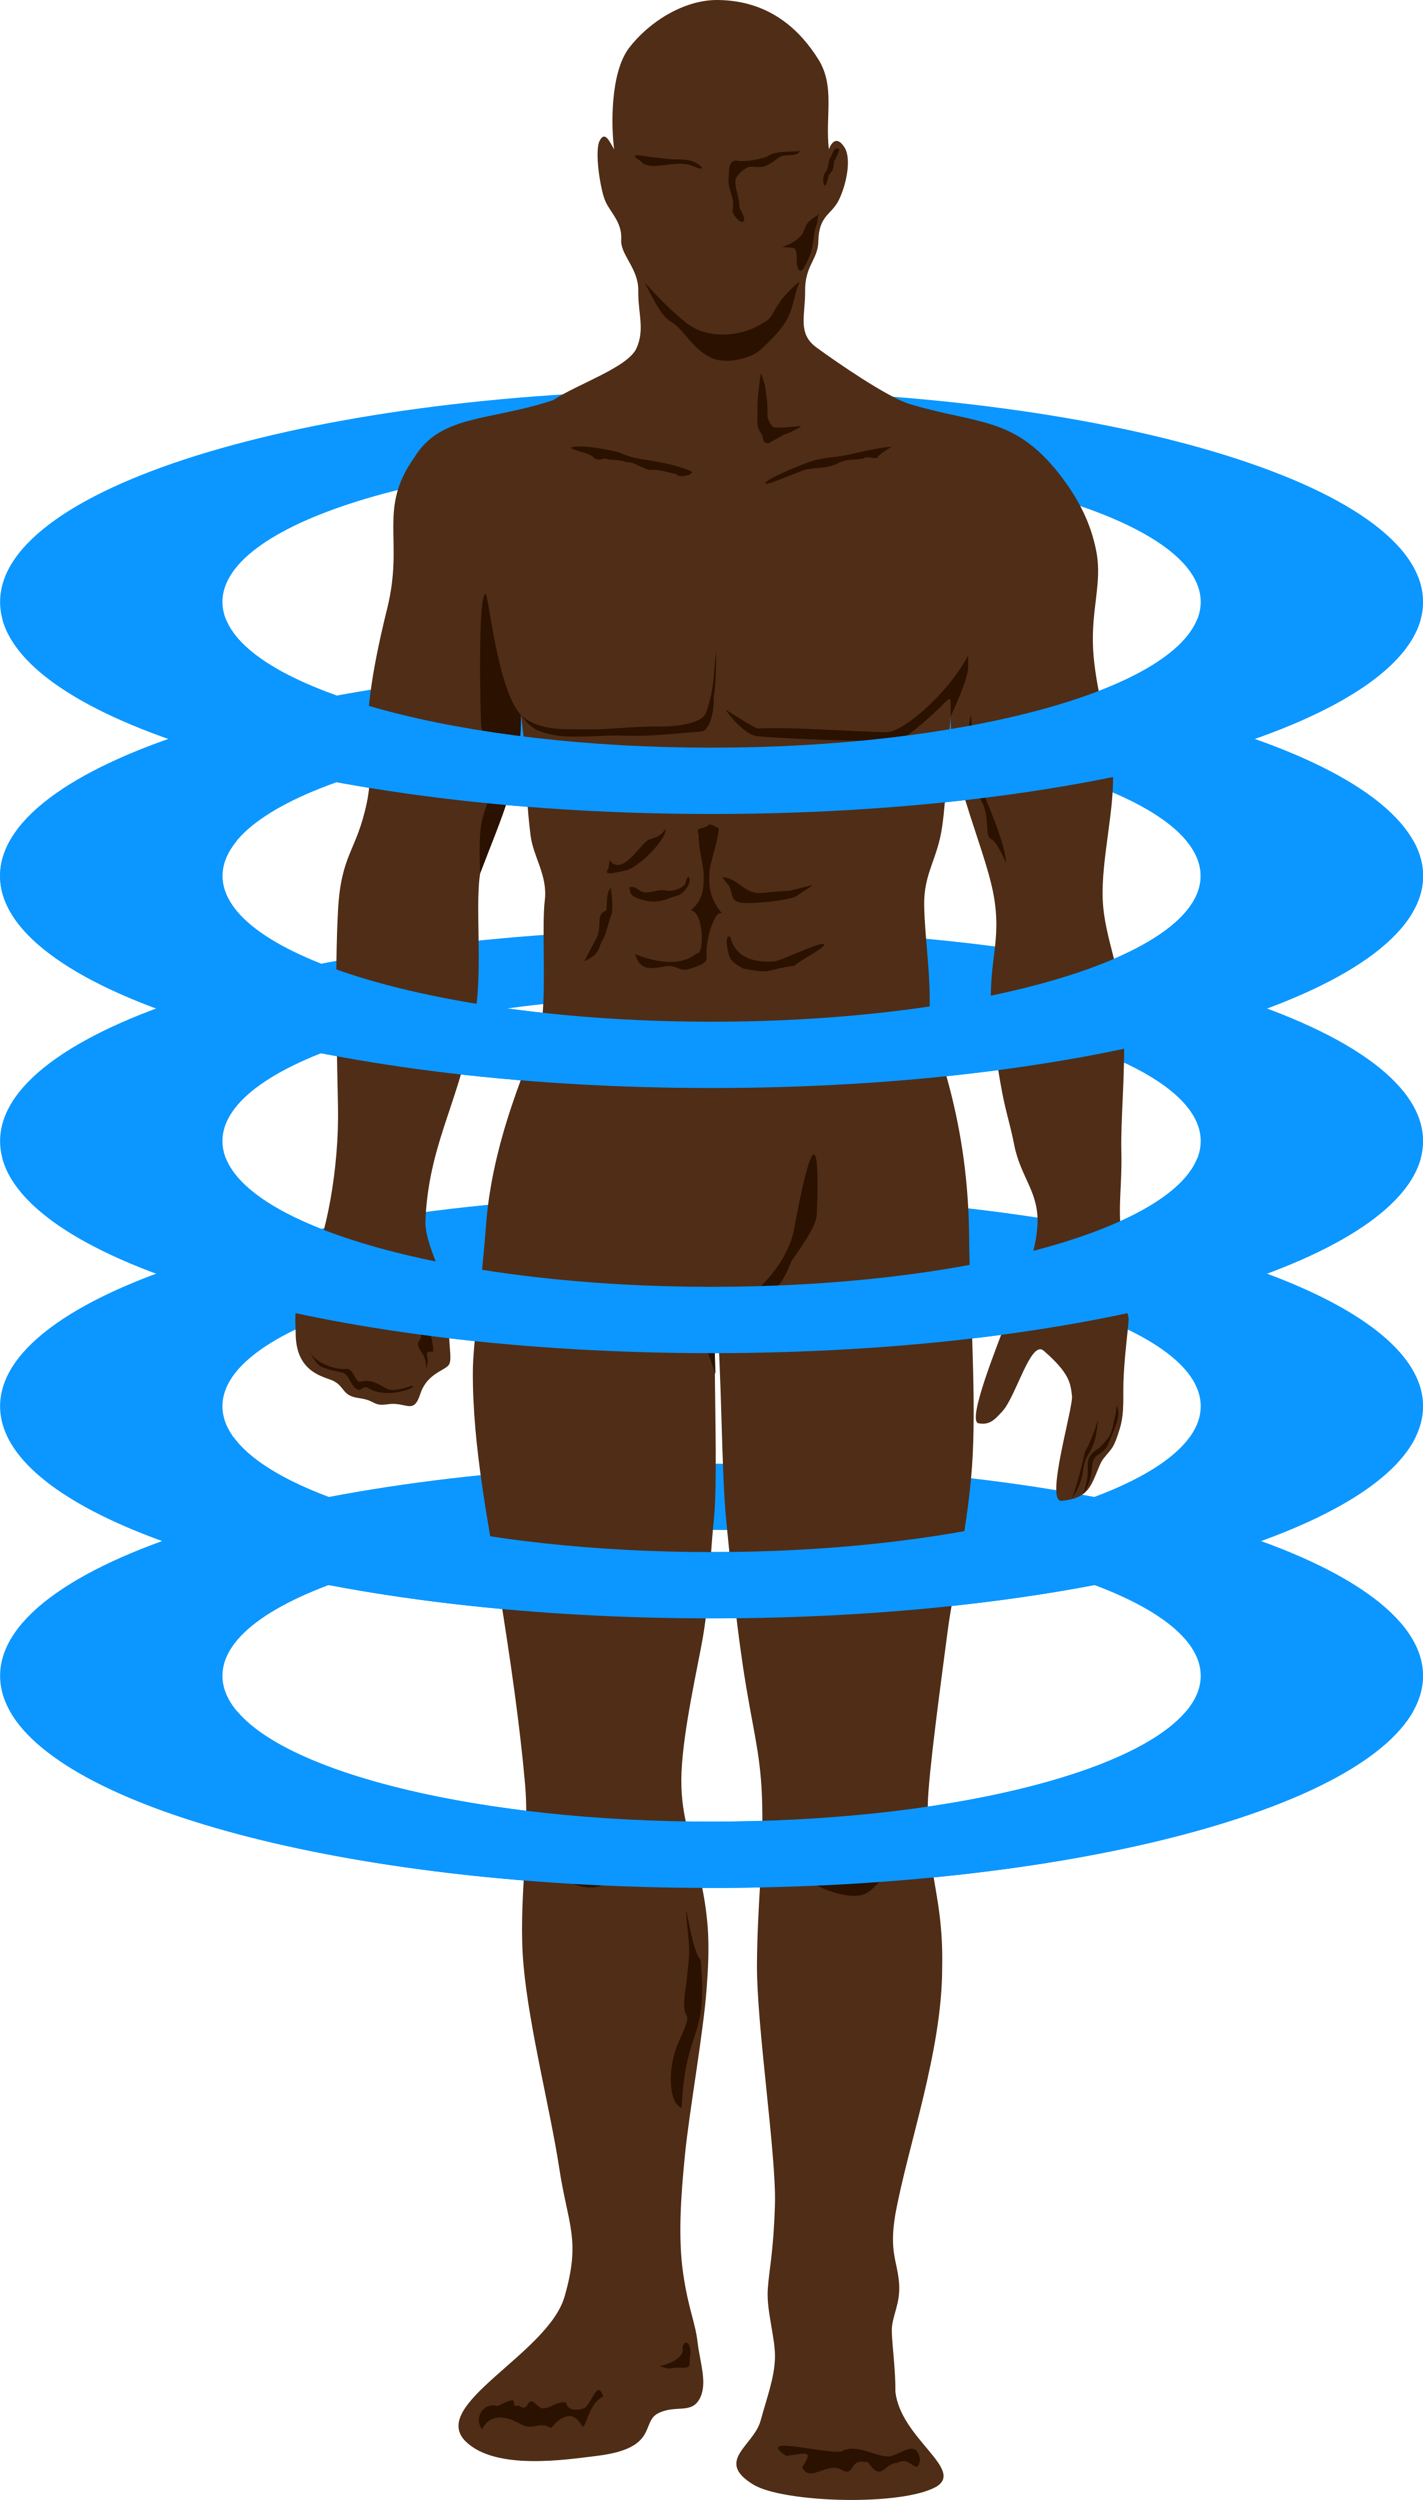 <svg xmlns="http://www.w3.org/2000/svg" viewBox="0 0 455.38 800"><g fill="#0b97ff"><path d="M227.696 212.42C101.946 212.42.005 242.807.005 280.297s101.94 67.876 227.69 67.876 227.692-30.386 227.692-67.876-101.94-67.875-227.691-67.875zm0 21.189c86.452 0 156.53 20.913 156.53 46.688s-70.079 46.656-156.53 46.656c-86.453 0-156.53-20.882-156.53-46.656 0-25.775 70.078-46.688 156.53-46.688z"/><path d="M227.716 297.275C101.969 297.275.028 327.659.028 365.148c0 37.49 101.94 67.874 227.688 67.874s227.688-30.385 227.688-67.874c0-37.49-101.94-67.873-227.688-67.873zm0 21.187c86.454 0 156.534 20.913 156.534 46.688s-70.08 46.656-156.534 46.656S71.182 390.924 71.182 365.15s70.08-46.688 156.534-46.688z"/><path d="M227.716 382.128C101.969 382.128.028 412.513.028 450.002c0 37.49 101.94 67.874 227.688 67.874s227.688-30.385 227.688-67.874c0-37.49-101.94-67.874-227.688-67.874zm0 21.188c86.454 0 156.534 20.913 156.534 46.687s-70.08 46.657-156.534 46.657-156.534-20.882-156.534-46.657 70.08-46.687 156.534-46.687z"/><path d="M227.716 468.395C101.969 468.395.028 498.78.028 536.27c0 37.49 101.94 67.874 227.688 67.874s227.688-30.385 227.688-67.874c0-37.49-101.94-67.874-227.688-67.874zm0 21.188c86.454 0 156.534 20.913 156.534 46.687s-70.08 46.657-156.534 46.657S71.182 562.045 71.182 536.27s70.08-46.687 156.534-46.687zM227.716 124.74C101.969 124.74.028 155.125.028 192.614c0 37.49 101.94 67.874 227.688 67.874s227.688-30.385 227.688-67.874c0-37.49-101.94-67.874-227.688-67.874zm0 21.188c86.454 0 156.534 20.913 156.534 46.687s-70.08 46.657-156.534 46.657S71.182 218.39 71.182 192.615s70.08-46.687 156.534-46.687z"/></g><path d="M229.83 0c16.972.222 26.504 10.179 32.006 18.904 5.502 8.725 2.164 18.277 3.418 28.858.908-2.397 2.668-4.287 5.01-.57s.502 12.143-1.86 16.89c-2.361 4.745-6.372 4.75-6.527 13.22-.105 5.73-4.312 7.702-4.223 15.752.087 7.797-2.549 13.606 3.595 18.113 6.143 4.508 22.72 15.981 29.859 18.126 21.984 6.604 33.219 3.861 47.802 22.274 5.839 7.558 10.166 15.366 11.985 25.196 1.819 9.83-1.756 18.18-1.081 31.01.675 12.83 5.342 26.34 6.26 38.268.917 11.928-3.74 28.968-3.186 41.84.554 12.872 6.432 22.971 6.807 40.204.374 17.233-1.107 29.89-.843 40.642.261 10.63-1.148 16.803-.029 26.524 1.119 9.72.337 18.204 2.36 26.607-.029 2.648-1.05 9.17-1.57 18.06-.398 6.812.408 11.771-1.263 17.258-1.97 6.464-2.45 6.11-5.186 9.536-1.753 2.195-2.837 7.638-5.394 10.36-2.734 2.911-6.919 3.038-7.943 3.189-5.634.826 3.706-29.81 3.22-33.611-.505-3.944-.623-7.093-9.072-14.428-4.077-3.54-8.794 14.463-13.078 19.27-2.847 3.194-4.396 4.555-7.754 3.966-3.867-.678 6.112-25.129 9.451-34.167 3.9-10.554 8.678-18.036 9.382-28.932.703-10.895-5.301-15.268-7.423-26.01s-3.453-10.852-6.527-33.877 2.465-28.119.308-43.835c-2.157-15.715-14.34-38.803-14.12-59.328-1 11.29-1.22 24.758-2.708 35.23s-5.906 14.861-5.754 25.124c.151 10.263 2.124 21.87 1.726 33.89-.261 7.902 12.342 30.45 12.66 72.454.145 19.294 2.218 48.282 1.15 69.532s-6.199 42.363-8.056 56.677-6.176 45.534-6.33 55.51c-.348 22.555 5.098 28.945 4.604 52.278-.084 26.501-10.924 56.445-14.961 78.47-2.054 12.026.515 14.78 1.15 21.85.636 7.07-2.49 10.936-2.301 15.964.188 5.028 1.239 12.84 1.15 19.146 1.756 14.86 21.948 24.671 13.236 30.237-11.008 6.445-49.168 5.224-58.694-.584-12.471-7.603.06-12.332 2.301-20.421 2.243-8.09 4.35-13.586 4.604-19.874.254-6.288-2.744-15.158-2.302-22.05.443-6.89 1.821-11.55 2.302-27.29.48-15.738-5.904-57.415-5.754-76.851.149-19.437 1.848-30.82 1.726-47.953-.122-17.135-2.244-23.356-5.179-40.901-2.935-17.546-4.624-35.444-6.33-52.587-1.705-17.143-1.312-45.964-3.452-72.454-.99 19.67.987 56.743-.576 71.869s-1.243 25.9-4.028 40.317-6.767 32.946-6.33 44.99c.438 12.046 3.832 18.096 6.33 30.51 2.499 12.413 2.8 19.95 1.727 34.147s-5.533 39.039-6.906 52.808c-1.373 13.768-2.257 26.874-.575 38.318 1.682 11.444 3.8 15.193 4.603 21.93.804 6.737 3.302 13.307.576 18.149-2.726 4.842-7.672 1.693-13.235 4.537s.217 11.211-19.565 13.612c-9.765 1.185-32.437 4.801-42.006-4.629-11.941-11.768 26.368-28.017 31.649-46.334 5.28-18.316 1.087-22.757-1.726-41.25-2.814-18.494-9.606-44.696-11.402-64.781-1.797-20.085 2.123-39.386.469-58.184s-4.651-39.403-8.056-60.768c-3.406-21.364-8.796-46.808-8.632-71.285.06-8.989 2.913-28.814 4.194-46.324 2.375-32.452 17.371-58.711 18.12-67.617.978-11.623-.237-28.731.712-36.625.96-7.997-3.73-13.91-4.571-20.854-2.204-18.19-.47-19.974-3.087-38.457.57 24.96-11.788 42.514-13.066 50.947-1.813 11.961 1.641 35.53-2.877 50.834-4.356 22.941-13.662 36.422-14.612 60.325-.147 8.914 9.315 23.371 8.323 27.998-1.926 8.991.658 15.475-.78 17.81-1.166 1.895-7.032 2.74-9.182 9.396-2.205 6.83-4.472 2.362-10.419 3.278-4.747.731-3.798-1.247-9.15-1.963-5.484-.733-4.463-3.51-8.094-5.436-2.697-1.43-12.057-2.378-12.198-14.986-.062-5.532-1.047-9.612 4.105-19.669 5.832-11.382 9.768-33.78 9.426-52.798-.278-15.429-1.076-43.157 0-63.105.988-18.307 5.91-18.782 9.207-34.474 3.437-16.364-4.826-16.38 6.527-62.178 5.524-22.28-3.151-31.686 8.701-48.397 8.482-13.853 24.137-11.555 44.407-18.314 7.615-5.092 23.928-10.467 26.68-16.603 2.751-6.135.447-11.226.575-18.406.127-7.123-5.782-11.478-5.467-16.36.366-5.663-3.653-8.823-5.179-12.563-1.525-3.738-3.418-15.76-1.726-19.06 1.692-3.3 3.087.097 4.653 2.73-.98-7.237-1.29-24.494 4.772-32.459 6.062-7.965 17.29-15.48 28.519-15.334z" fill="#502d16"/><path d="M276.48 146.7c-3.328.686-5.398-.086-8.497 1.666-3.738 1.648-5.82 1.142-9.83 1.845-2.271.427-14.235 6-13.172 4.252 1.036-1.7 14.244-6.926 15.941-7.242 7.27-1.561 6.073-.498 13.274-2.322 2.433-.487 8.808-2.054 11.287-1.891 1.601-.935-3.489 1.603-4.522 3.172-.51 1.12-3.85-.545-4.481.52zM200.34 147.87c-2.807-1.073-4.883-.38-6.478-1.137-1.71.13-2.338.813-3.85-.255-1.704-1.795-5.214-1.792-7.374-3.146 2.138-1.533 14.516 1 15.842 1.6 4.94 2.259 9.234 2.143 14.473 3.351 2.575.582 5.853 1.442 8.278 2.505 1.24 1.249-4.655 2.346-4.876.81-2.541-.113-4.828-1.648-8.608-1.192-4.527-1.563-4.247-2.396-7.407-2.536zM225.98 227.98c-1.369 3.88-10.571 4.555-14.743 4.52-10.655-.086-15.422 1.14-26.061.872-3.016-.076-13.041.75-18.484-4.588 3.254 4.598 5.855 5.375 9.515 6.207 4.817 1.456 17.152.23 22.049.398 10.969.377 15.438-.564 26.403-1.314 2.954-.938 3.934-7.595 3.737-11.122.649-3.149.856-10.848.732-14.655-.771 7.828-.596 12.449-3.147 19.682zM301.71 225.48c-3.771 3.734-12.967 12.253-15.711 11.668-12.015-.022-32.13-.51-44.116-1.607-2.478-.448-6.757-4.105-9.664-8.41 6.277 3.79 8.316 5.313 10.306 6.01 10.471-.578 30.846.986 40.456 1.15 5.025.92 19.792-11.528 26.866-24.512-.332 4.309 1.502 3.872-5.63 19.531.002-6.605.403-6.712-2.508-3.83zM223.6 267.11c-.142 5.276 1.983 10.019 1.566 15.291-.162 4.942-2.083 7.147-4.08 8.867 4.394.784 4.295 14.87 1.805 13.804-7.979 6.979-23.4-1.758-19.502.458 1.406 5.668 6.051 4.24 10.027 3.622 3.387-.378 3.994 2.03 7.343.876 2.247-.83 5.595-1.533 5.374-3.712-.536-4.915 2.433-15.243 4.9-14.048-3.527-4.336-4.38-7.812-3.977-13.43.05-2.242 3.23-11.6 2.908-13.822-.957-.446-1.957-1.11-2.973-1.185-2.307 2.027-4.495.374-3.39 3.28zm-19.073 42.111c-.282-.027.135.134 0 0z" color="#000" fill="#2b1100"/><path d="M217.4 286.39c-3.936 1.006-6.846 3.467-13.143 1.142-2.93-1.081-2.579-2.168-2.836-3.56 2.287-.832 3.147 1.93 5.53 1.6 3.057-.226 3.783-1.127 6.769-.485 1.037.045 4.116-.249 5.612-2.259.865-5.192 3.431.091-1.932 3.562zM231.29 280.72c4.563.288 6.772 4.842 11.343 5.072 2.265.003 7.708-.766 9.971-.692.4-.171 7.895-2.006 7.496-1.835l-5.535 3.675c-3.662 1.387-12.403 2.158-16.296 2.05-4.954-.251-3.425-2.935-5.17-5.844-.379-.222-2.19-2.648-1.81-2.426zM247.29 307.68c1.736.385 16.159-7.005 16.509-5.414.202 1.079-9.034 5.716-9.48 6.75-9.666 1.312-7.112 2.84-16.602.87-1.048-.691-3.349-1.69-4.16-3.517-.81-1.827-1.818-7.804.191-6.525 1.866 8.068 10.297 8.026 13.542 7.836zM213.01 265.29c.275 3.366-8.734 12.508-13.014 13.308-2.88.538-7.246 1.961-5.311-.646l.399-2.638c4.207 5.342 9.816-5.409 12.522-6.586 1.867-.812 3.029-.422 5.404-3.438zM195.44 284.03c.721 4.084.52 8.186.248 8.686-.552 1.013-1.884 6.545-2.468 7.41-1.665 2.464-.903 3.207-2.878 5.42-.28.458-3.575 2.376-3.294 1.917l3.405-6.484c2.77-4.222-.316-8.179 3.603-9.64.297-3.316-.022-5.437 1.384-7.309zM206.23 90.36c3.887 7.256 5.366 10.736 8.9 12.901 3.784 2.317 6.437 8.402 12.38 11.19 4.6 2.349 12.877.197 15.756-2.445 2.332-2.14 6.497-5.95 8.612-9.883 2.22-4.128 2.368-8.402 3.851-11.482.681-1.635-5.903 4.944-6.354 6.397-1.378 1.494-2.48 5.064-4.44 5.849-7.15 4.994-18.338 5.944-25.322.45-5.587-4.613-8.495-7.69-13.382-12.977zM256.76 74.85c-.37.673-2.847 3.304-6.558 4.114 4.284.874 4.78-1.338 4.788 5.704 1.022 4.082 2.371 1.232 4.166-2.856.576-1.312.855-3.371 1.15-4.846.433-3.555.572-3.706 1.076-5.17.517-1.728-.093-1.745.798-3.333-2.505 1.724-4.15 2.784-4.505 4.424zM255.95 48.3c-2.486.38-7.366-.027-9.632 1.335-2.087 1.376-8.285 2.315-10.763 1.746-2.416.2-2.217 2.648-2.311 4.974-.707 4.202 2.148 6.635 1.196 10.823-.343 1.314 2.804 4.886 3.555 3.568.826-1.208-1.5-3.619-1.399-4.981-.117-3.286-1.489-5.048-1.184-8.35.229-1.31 3.267-4.135 4.696-4.055 1.851-.046 3.866.482 5.547-.577 1.848-.827 3.02-2.14 4.253-2.76 2.23-.794 5.308.236 6.042-1.723zM203.8 49.65c2.494.273 9.835 1.4 12.361 1.353 1.505-.05 3.612.06 5.084.49.876.229 2.927 1.33 3.423 2.244.195 1.007-4.4-1.459-5.105-1.205-1.416-.317-4.177-.02-5.63.128-3.022.31-5.312.942-8.13-.275.118-.714-4.295-2.459-2.003-2.735zM265.95 50.13c-.792.92-.666 1.762-.93 2.893-.26 1.102-.367 1.626-1.132 2.453-.433.657-.727 3.572.038 3.91.587.176 1.118-3.057 1.432-3.546 1.434-1.563 1.335-2.006 1.54-4.1.747-1.51 1.323-2.528 1.725-3.908-1.512-1.217-2.115 1.11-2.673 2.298zM244.83 123.62c.454 3.08.943 6.428.763 9.531.088 1.096.876 2.693 1.788 3.464.772.685 7.877-.294 8.905-.25.406.186-4.697 2.741-5.103 2.555l-5.391 2.996c-2.326-.642-.957-1.43-2.391-3.475-1.623-2.452-.822-3.797-.996-6.736-.18-3.103.614-9.136 1.068-12.217 0-.448 1.357 3.684 1.357 4.132zM135.36 433.39c-3.83-5.168.425-3.425-.809-7.057 4.223-3.48 4.938-2.975 2.925 0 .678 1.47 1.125 4.423 1.21 6.127-4.204.293-.493.592-2.424 5.758 0 .438.436-2.522-.902-4.828zM166.69 228.79c-.018 20.488-6.016 32.141-13.034 50.746-.603-14.632.47-17.213 2.044-21.711 4.48-12.81.575-12.961-1.696-25.428-.224-2.296-1.201-42.258 1.374-42.306 1.05-.106 3.614 30.303 11.312 38.699zM313.17 250.22c2.683 6.654 8.263 18.689 8.836 25.982-5.92-13.493-5.461-2.712-6.304-14.233-.506-6.923-5.534-9.609-6.41-16.574.429-2.19-.26-10.002 1.46-16.659.71 12.384 1.943 21.328 2.418 21.483zM224.16 627.02c2.647 26.223-4.97 21.407-5.997 47.512-4.18-1.358-4.773-12.748-.959-21.124 5.991-13.156-.06-3.48 2.3-17.656 1.509-13.61 1.254-9.936.035-23.6-.063-3.66 2.095 12.932 4.621 14.868zM251.57 785.88c6.43-.755 8.887-2.048 5.19 3.615 2.16 5.318 8.244-1.962 12.596.905 4.694 2.383 1.752-4.07 8.482-2.393 4.498 6.496 4.746.221 9.546.06 4.047-2.38 6.06 4.695 7.038-.969-1.134-6.412-5.206-2.275-9.425-1.062-5.09.458-10.742-4.472-15.846-1.5-5.371.712-27.747-5.468-17.581 1.344zM159.27 769.98c-4.412-1.44-7.84 3.686-5.004 7.378 3.416-6.673 10.6-2.647 12.825-1.394 3.796 1.834 5.564-1.328 9.204 1.037 2.895-3.359 6.444-5.97 9.608-1.337 1.617 3.6 1.666-6.203 7.156-8.779-1.732-4.975-2.829.023-5.602 3.468-2.124 1.215-6.037 1.243-6.222-1.504-3.682-.87-6.47 3.788-9.345.84-3.7-3.81-2.206 2.784-5.925.07-3.775 1.021 2.07-4.276-6.695.22zM211.05 757.18c2.528-.538 8.366-2.442 7.336-6.145 1.058-3.146 3.264-.443 2.382 3.239-.258 1.894.717 3.535-2.372 3.423-5.706-.208-2.38.98-7.346-.517zM286.46 598.62c-7.894 4.453-6.97 8.459-14.221 8.026-6.616-.396-18.057-5.578-20.579-12.567-2.595-7.869 6.79-.501 8.405 4.446 4.421 4.733 12.055-2.208 17.436.481 5.7 1.925 8.686-5.905 15.983-4.708 0 0-3.193 2.161-7.025 4.323zM184.11 596.94c5.67-.598 8.491-.5 14.086-1.8 1.189-3.098 6.82-5.305 9.317-2.24 2.432 3.699-13.378 10.371-16.779 10.946-5.69.97-9.686-2.764-15.416-3.66-2.548-.032-4.49-4.425-2.775-6.825.418-.953 10.948 4.411 11.567 3.578zM348.1 469.89c.005-2.522-.323-4.012 3.906-6.742 2.742-3.05 3.315-3.205 4.24-7.278.437-2.807.958-2.77 1.027-6.088 1.311 2.322.388 5.078-1.1 8.701-1.728 3.593-1.237 4.826-4.751 7.05-3.497 2.214-.263 5.97-4.906 12.675 1.71-4.414 1.58-6.406 1.584-8.318zM127.84 445.39c-3.113.657-7.081.56-9.621-1.02-2.414-1.583-2.47 1.7-4.588-.26-1.598-1.391-1.798-3.53-3.56-4.706-.349-.308-6.576-1.136-8.075-2.595-1.726-1.68-2.733-4.017-2.733-4.017 2.157 3.746 8.406 5.568 11.411 5.263 2.105-.215 2.69 2.883 3.916 3.984 1.088.68 2.727-1.742 8.744 2.153 2.725 1.763 7.76-.833 8.684-.712.418.109.34.923-4.178 1.91zM253.91 394.4c-1.39 5.998-7.498 19.195-25.122 26.66 22.068-3.386 22.845-15.225 24.816-17.998 3.834-5.395 7.636-11.033 7.777-14.436 1.158-28.093-1.942-24.603-7.47 5.773z" color="#000" fill="#2b1100"/><path d="M223.45 424.74c1.02 3.84 2.342 5.298 5.499 14.966-.028-2.973-.227-5.902-.227-8.869l.075-9.781c-7.895.893-13.606-3.986-18.479-6.151 0 0 3.453 5.867 13.132 9.835zM347.1 465.01c.316-1.553.947-.573 4.338-10.686-.486 3.308-.58 7.182-3.318 11.369-2.279 3.485-.407 7.066-5.05 13.769 1.71-4.413 3.649-12.581 4.03-14.453z" color="#000" fill="#2b1100"/><g fill="#0b97ff"><path d="M.795 198.26c9.644 34.843 107.55 62.22 226.91 62.22s217.262-27.377 226.912-62.22h-71.531c-9.375 23.103-75.354 41.001-155.381 41.001-80.023 0-146-17.898-155.38-41H.792zM3.195 268.985C1.129 272.66.039 276.448.039 280.297c0 37.49 101.94 67.876 227.69 67.876s227.692-30.386 227.692-67.876c0-3.85-1.091-7.637-3.156-11.312h-72.657c3.03 3.626 4.657 7.408 4.657 11.312 0 25.775-70.08 46.656-156.531 46.656-86.453 0-156.531-20.882-156.531-46.656 0-3.905 1.626-7.686 4.656-11.312H3.203zM.795 370.798c9.644 34.842 107.55 62.219 226.91 62.219s217.262-27.377 226.912-62.22h-71.531c-9.375 23.103-75.354 41-155.381 41-80.023 0-146-17.897-155.38-41H.792zM2.495 459.892c16.083 32.794 110.79 58 225.25 58s209.172-25.206 225.252-58h-72.25c-15.205 21.026-77.92 36.781-153.001 36.781s-137.8-15.755-153-36.78H2.494zM3.195 547.582c18.047 32.112 111.7 56.563 224.53 56.563 112.841 0 206.482-24.452 224.532-56.563h-72.656c-16.972 20.3-78.522 35.345-151.881 35.345-73.354 0-134.9-15.044-151.88-35.345H3.182z"/></g></svg>